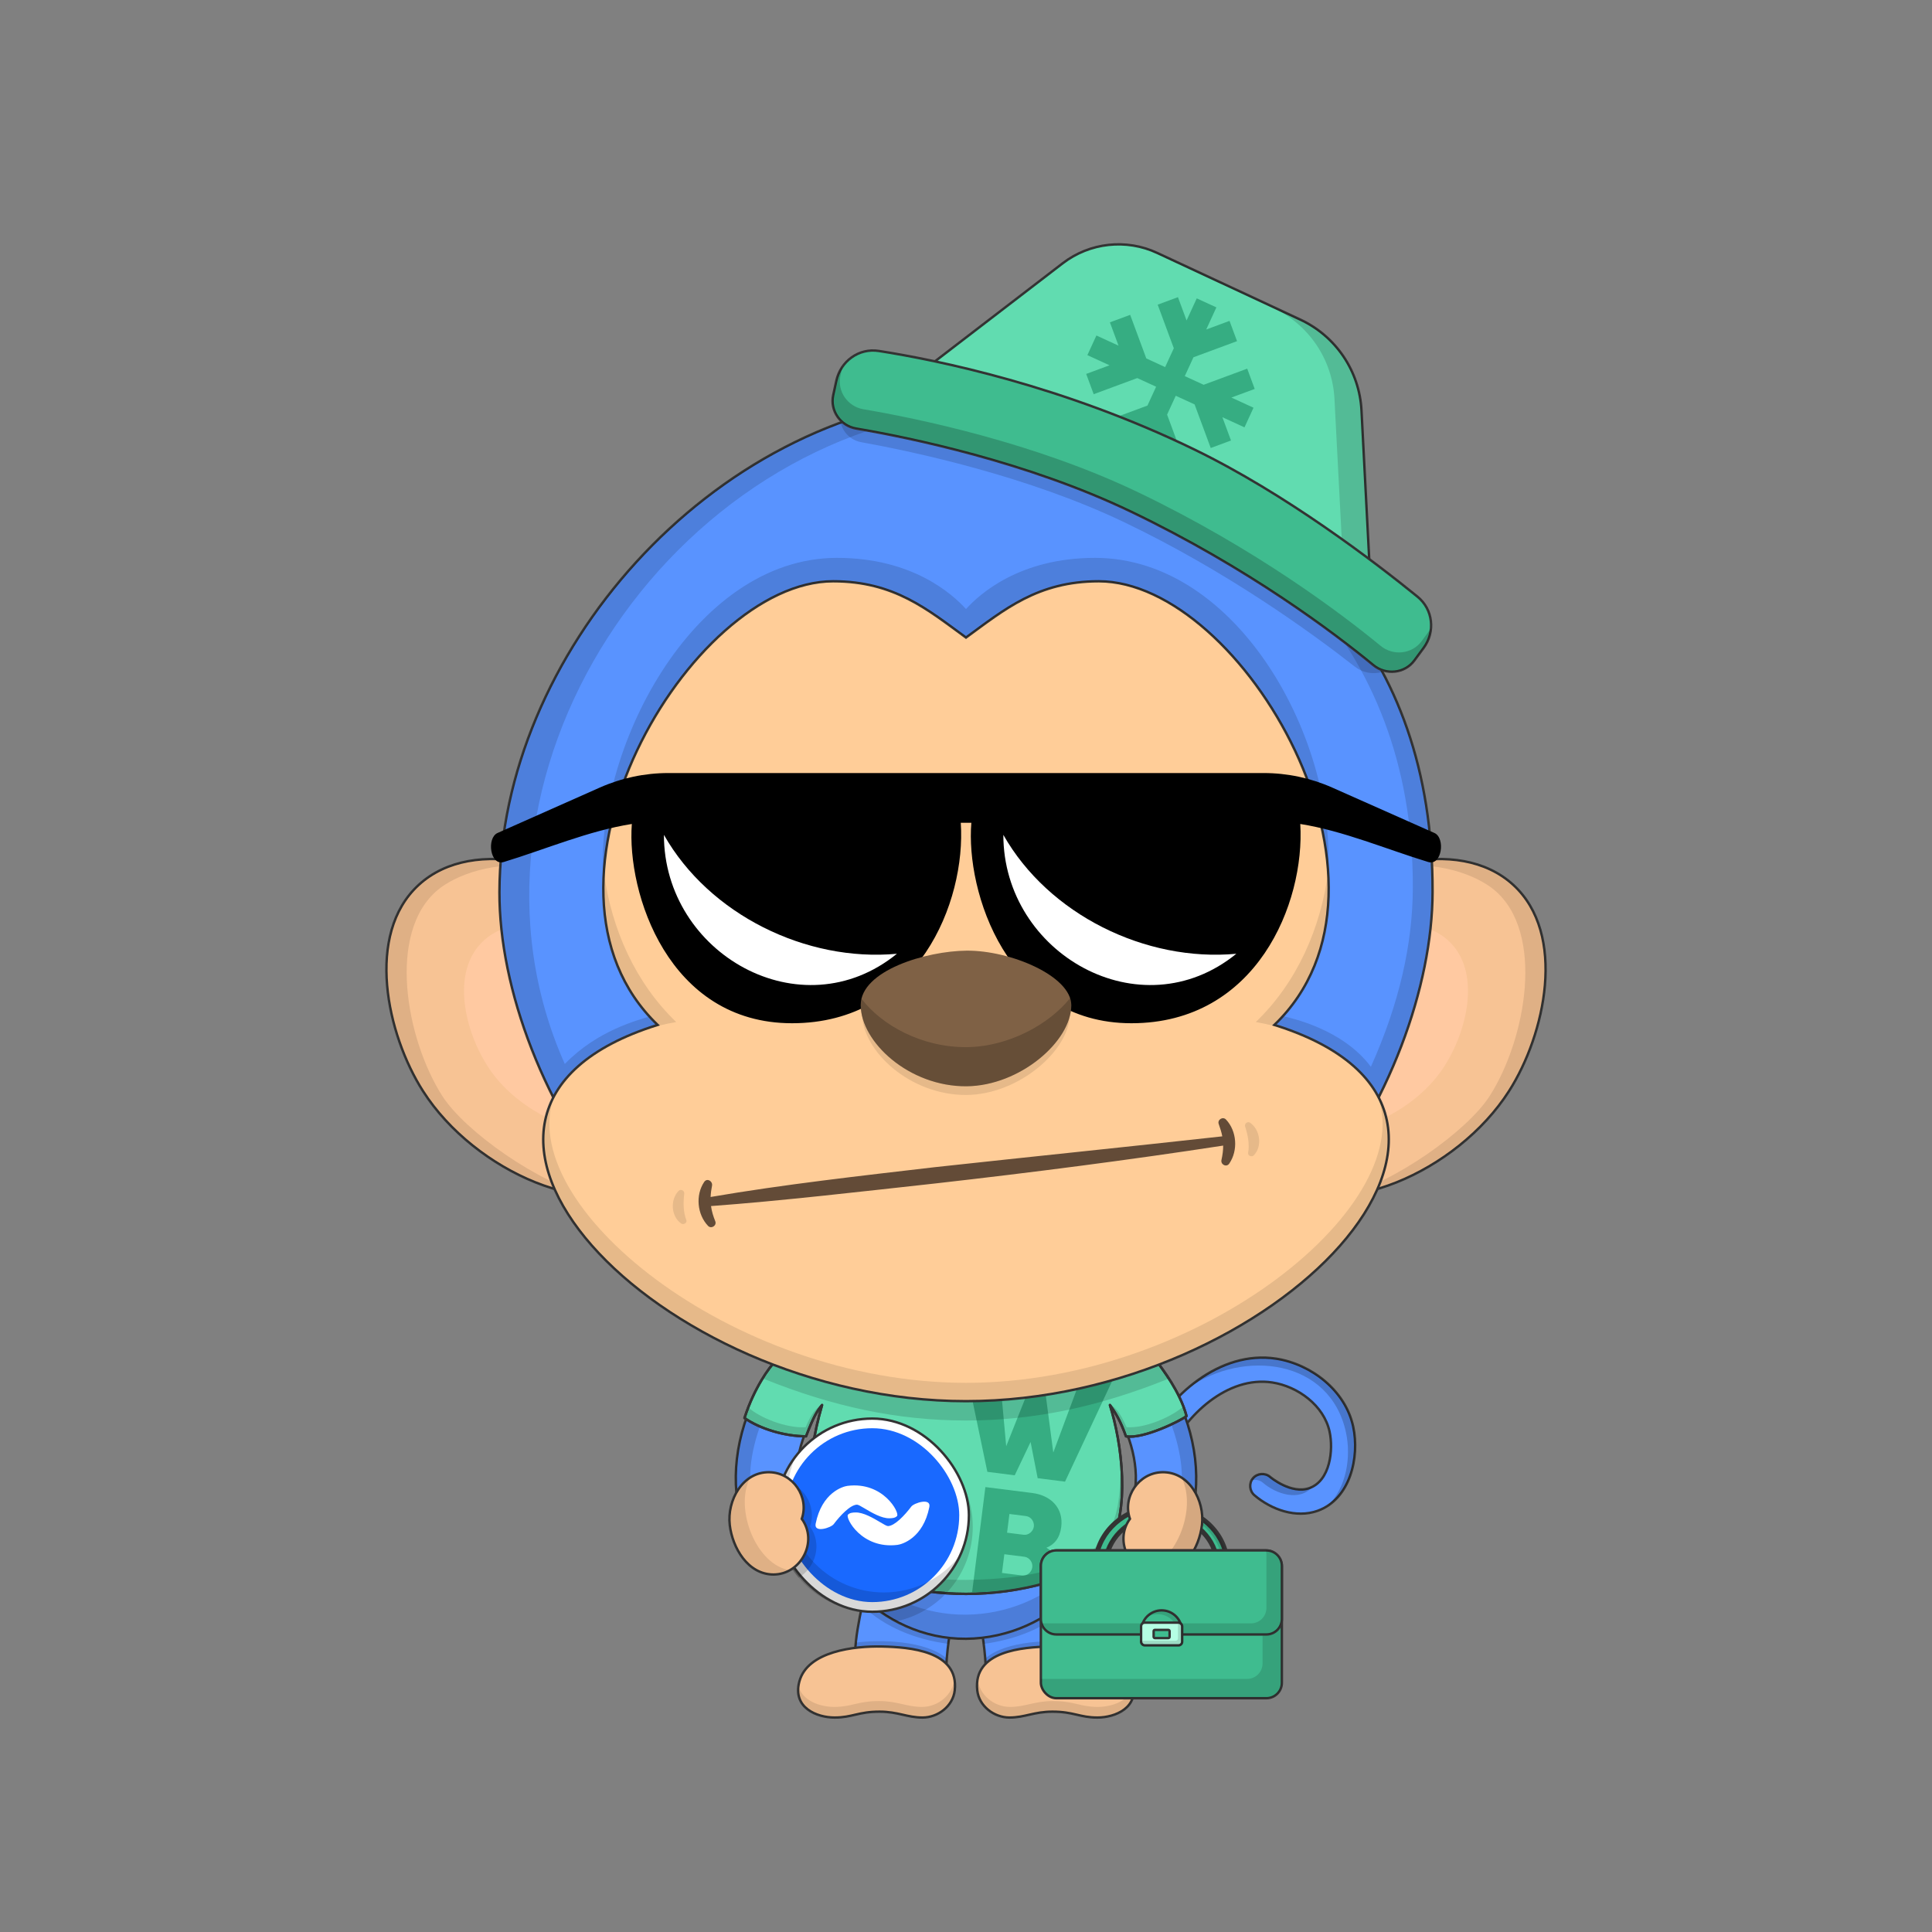 <?xml version="1.0"?>
<!-- Generated by SVGo -->
<svg
     viewBox="0 0 4000 4000"
     fill="none"
     xmlns="http://www.w3.org/2000/svg"
     xmlns:xlink="http://www.w3.org/1999/xlink">

<rect x="0" y="0" width="4000" height="4000" fill="#808080" stroke="none"/>

<path d="M2275.11 3290.64C2224.34 3283.22 2159.95 3258.37 2078.25 3214.64C2066.38 3208.29 2061.58 3192.79 2068 3180.8C2074.35 3168.93 2089.85 3164.13 2101.84 3170.55C2177.29 3210.92 2238.02 3234.67 2282.34 3241.15C2311.27 3245.38 2332.09 3242.15 2344.22 3231.51C2357.83 3219.59 2356.61 3198.51 2353.05 3159.12C2348.88 3113 2343.69 3055.59 2372.83 2989.61C2416.83 2889.89 2526.46 2795.08 2641.92 2812.91C2715.25 2824.26 2785.52 2879.09 2801.65 2953.5C2815.38 3016.86 2795.63 3103.67 2728.12 3127.93C2683.35 3143.92 2632.19 3125.56 2597.28 3095.85C2586.84 3087.17 2585.33 3070.85 2594.22 3060.41C2603.03 3050.07 2619.37 3048.77 2629.7 3057.79C2630.13 3058.15 2673.36 3094.44 2711.19 3080.85C2754.03 3065.47 2760.96 3001.9 2752.75 2964.07C2741 2909.84 2687.15 2870.49 2634.24 2862.3C2541.4 2847.96 2453.44 2930.79 2418.52 3009.79C2394.61 3063.95 2398.96 3112.11 2402.8 3154.6C2406.8 3198.44 2410.51 3239.85 2377.13 3269.1C2349.47 3293.49 2310.06 3295.9 2275.11 3290.64Z" fill="#5993FF" stroke="#333333" stroke-width="5" stroke-miterlimit="10"/>
<path d="M2786.65 2965.53C2797.71 3016.55 2787.83 3080.08 2748.83 3117.61C2800.24 3083.91 2813.9 3010.05 2801.65 2953.53C2785.52 2879.12 2715.26 2824.29 2641.92 2812.93C2575.66 2802.7 2510.14 2831.49 2460.38 2873.75C2574.5 2793 2753.67 2813.39 2786.65 2965.53Z" fill="black" fill-opacity="0.2"/>
<path d="M2717.62 3078.06C2690.59 3109.51 2642.03 3093.32 2614.73 3069.83C2611.59 3067.15 2607.83 3065.29 2603.79 3064.42C2599.76 3063.55 2595.57 3063.69 2591.6 3064.83C2595.57 3057.53 2603.23 3052.6 2611.53 3051.93C2618.13 3051.4 2624.68 3053.52 2629.73 3057.82C2651.8 3077.32 2689.57 3092.99 2717.62 3078.06Z" fill="black" fill-opacity="0.2"/>
<path d="M2073.5 3173.5C2077 3170.5 2089 3164.5 2096.5 3168C2103.48 3171.26 2111.84 3175.39 2121.23 3180.03C2170.65 3204.44 2248.7 3243 2305 3243C2355 3243 2359.5 3218 2352.5 3152C2353.35 3155.82 2354.42 3160.03 2355.56 3164.51C2365.18 3202.26 2379.65 3259 2305 3259C2223.5 3259 2096.21 3188.43 2073.5 3173.5Z" fill="black" fill-opacity="0.2"/>
<path d="M1959.37 3446.51C1964.37 3359.43 1986.77 3292.08 2006.54 3239.7C2026.31 3187.32 2048.96 3095 1963.98 3073.68C1842.48 3043.19 1775.67 3327.8 1770.68 3414.62C1767.75 3465.7 1807.5 3524.95 1859.08 3527.91C1906.56 3530.22 1956.53 3496.12 1959.37 3446.51Z" fill="#5993FF" stroke="#333333" stroke-width="5" stroke-miterlimit="10"/>
<path d="M1769.48 3414.5C1820.98 3407.5 1917.48 3407.5 1957.98 3448.5C1958.32 3445.41 1959.42 3436.56 1959.64 3433.46C1917.48 3396.5 1821.48 3394 1771.62 3401C1771.36 3404.3 1769.76 3411.13 1769.48 3414.5Z" fill="black" fill-opacity="0.15"/>
<path d="M1785.48 3325C1833.24 3369.29 1894.36 3394.13 1963.48 3403.5C1964.06 3398.49 1965.29 3391.32 1965.98 3386.5C1897.38 3377.62 1837.78 3348.9 1789.98 3305.5C1787.98 3311.5 1786.36 3320.77 1785.48 3325Z" fill="black" fill-opacity="0.15"/>
<path d="M2040.63 3446.51C2035.63 3359.43 2013.23 3292.08 1993.46 3239.7C1973.69 3187.32 1951.04 3095 2036.02 3073.68C2157.52 3043.19 2224.33 3327.8 2229.32 3414.62C2232.25 3465.7 2192.5 3524.95 2140.92 3527.91C2093.44 3530.22 2043.47 3496.12 2040.63 3446.51Z" fill="#5993FF" stroke="#333333" stroke-width="5" stroke-miterlimit="10"/>
<path d="M2230.52 3414.5C2179.02 3407.5 2082.52 3407.5 2042.02 3448.5C2041.68 3445.41 2040.58 3436.56 2040.36 3433.46C2082.52 3396.5 2178.52 3394 2228.38 3401C2228.64 3404.3 2230.24 3411.13 2230.52 3414.5Z" fill="black" fill-opacity="0.15"/>
<path d="M2214.52 3325C2166.76 3369.29 2105.64 3394.13 2036.52 3403.5C2035.94 3398.49 2034.71 3391.32 2034.02 3386.5C2102.62 3377.62 2162.22 3348.9 2210.02 3305.5C2212.02 3311.5 2213.64 3320.77 2214.52 3325Z" fill="black" fill-opacity="0.15"/>
<path d="M1910 3556C1942 3556 1973.09 3532.4 1976.7 3499.86C1985.81 3417.65 1882.35 3410.18 1826.03 3408.94C1768.93 3407.69 1672 3418.5 1655.01 3481.21C1640.16 3536 1691.5 3556 1728 3556C1764.5 3556 1777 3543.85 1820.98 3543.85C1859.39 3543.85 1878 3556 1910 3556Z" fill="#F7C394" stroke="#333333" stroke-width="5" stroke-miterlimit="10"/>
<path d="M1909 3534C1877 3534 1858.39 3521.85 1819.98 3521.85C1776 3521.85 1763.5 3534 1727 3534C1698.61 3534 1661.25 3521.9 1653.03 3490.74C1646.3 3538.34 1693.7 3556 1728 3556C1764.5 3556 1777 3543.85 1820.98 3543.85C1859.39 3543.85 1878 3556 1910 3556C1952.86 3556 1983 3521.85 1975.91 3475.74C1972.94 3509.2 1941.87 3534 1909 3534Z" fill="black" fill-opacity="0.1"/>
<path d="M2090 3556C2058 3556 2026.91 3532.4 2023.3 3499.86C2014.19 3417.65 2117.65 3410.18 2173.97 3408.94C2231.07 3407.69 2328 3418.5 2344.99 3481.21C2359.84 3536 2308.5 3556 2272 3556C2235.5 3556 2223 3543.85 2179.02 3543.85C2140.6 3543.85 2122 3556 2090 3556Z" fill="#F7C394" stroke="#333333" stroke-width="5" stroke-miterlimit="10"/>
<path d="M2091 3534C2123 3534 2141.61 3521.85 2180.02 3521.85C2224 3521.85 2236.5 3534 2273 3534C2301.39 3534 2338.75 3521.9 2346.97 3490.74C2353.7 3538.34 2306.3 3556 2272 3556C2235.5 3556 2223 3543.85 2179.02 3543.85C2140.61 3543.85 2122 3556 2090 3556C2047.14 3556 2017 3521.85 2024.09 3475.74C2027.06 3509.2 2058.13 3534 2091 3534Z" fill="black" fill-opacity="0.1"/>
<path d="M1587 3147C1623.5 3147 1652.66 3114.42 1649.04 3078.58C1643.62 3015.06 1667.66 2946.39 1714.99 2880.19C1758.05 2819.94 1804.2 2786.93 1768.7 2748C1733.2 2709.06 1653.14 2751.92 1613.3 2807.5C1547.59 2899.42 1516.11 2996.61 1524.67 3091.18C1527.86 3122.65 1550.5 3147 1587 3147Z" fill="#5993FF" stroke="#333333" stroke-width="5" stroke-miterlimit="10"/>
<path d="M1553.09 3059.16C1552.67 2946.89 1642.7 2781.5 1748.2 2735C1618.2 2714 1503.2 2968.5 1525.49 3086.77C1532.7 3075 1545.2 3063.5 1553.09 3059.16Z" fill="black" fill-opacity="0.15"/>
<path d="M2413 3147C2376.5 3147 2347.34 3114.42 2350.96 3078.58C2356.38 3015.06 2332.34 2946.39 2285.01 2880.19C2241.95 2819.94 2195.8 2786.93 2231.3 2748C2266.8 2709.06 2346.86 2751.92 2386.7 2807.5C2452.41 2899.42 2483.89 2996.61 2475.33 3091.18C2472.14 3122.65 2449.5 3147 2413 3147Z" fill="#5993FF" stroke="#333333" stroke-width="5" stroke-miterlimit="10"/>
<path d="M2446.91 3059.16C2447.33 2946.89 2357.3 2781.5 2251.8 2735C2381.8 2714 2496.8 2968.5 2474.51 3086.77C2467.3 3075 2454.8 3063.5 2446.91 3059.16Z" fill="black" fill-opacity="0.15"/>
<path d="M2000 2548C2154 2548 2220 2683 2260 2794C2300 2905 2318 3014 2318 3086C2318 3238 2179.32 3391.46 2000 3393C1824.47 3394.51 1682 3238 1682 3086C1682 3014 1699.7 2904.5 1740 2794C1780 2683 1846 2548 2000 2548Z" fill="#5993FF" stroke="#333333" stroke-width="5" stroke-miterlimit="10"/>
<path d="M2000 3393C1824.33 3394.59 1670 3236 1682 3056C1692 3204 1827.15 3344.48 2000 3343C2172.85 3341.52 2308 3204 2318 3056C2330 3236 2175.67 3391.41 2000 3393Z" fill="black" fill-opacity="0.15"/>
<path d="M2000 2672C2104 2672 2160 2740 2174 2800C2208.49 2947.82 2238 3074 2178 3150C2118 3226 2043.05 3232 2000 3232C1952.45 3232 1882 3226 1822 3150C1762 3074 1789.56 2956.17 1826 2800C1840 2740 1896 2672 2000 2672Z" fill="#F7C394" stroke="#333333" stroke-width="5" stroke-miterlimit="10"/>
<path d="M2000 3232C1864 3232 1776 3138 1787 3016C1791 3131 1883 3206 2000 3206C2117 3206 2209 3131 2213 3016C2224 3138 2136 3232 2000 3232Z" fill="black" fill-opacity="0.1"/>
<path d="M2456.64 2931.88C2445.41 2940.93 2367.5 2980 2331.15 2973.76C2320 2942 2309.5 2925 2298 2909C2322 2986 2342.5 3127.5 2293 3210C2232.2 3269.77 2109 3300 2000 3300C1891 3300 1767.8 3269.77 1707 3210C1667 3147 1667 3029.5 1702 2909C1692 2921 1684.72 2931.88 1668.85 2973.76C1625 2973.76 1573.77 2958.53 1541.36 2935.88C1562 2871.5 1594 2830 1604.22 2819C1736.28 2870.39 1856.5 2898.13 2000 2898.13C2143.5 2898.13 2284.48 2868.13 2398.59 2823.13C2405.71 2834 2443 2880.5 2456.64 2931.88Z" fill="#61DCB0" stroke="#333333" stroke-width="5" stroke-linecap="round" stroke-linejoin="round"/>
<path fill-rule="evenodd" clip-rule="evenodd" d="M2231.22 2871.5C2256.55 2866.22 2281.33 2860.15 2305.38 2853.39L2205.03 3067.6L2148.38 3060.44L2133.72 2985.43L2100.87 3054.43L2044.21 3047.28L2012.43 2895.11C2033.04 2894.98 2053.58 2894.24 2073.99 2892.92L2083.22 2994.28L2125.39 2888.4C2138.49 2886.94 2151.5 2885.26 2164.41 2883.36L2180.71 3007.34L2231.22 2871.5ZM2190.59 3268.15C2135.76 3286.66 2072.29 3296.3 2012.58 3296.96L2040.14 3078.84L2137.36 3091.12C2175.01 3095.88 2202.21 3121.6 2197.17 3161.44C2194.26 3184.46 2182.91 3197.88 2166.5 3204.35C2184.81 3215.2 2195.57 3232.9 2192.25 3259.22C2191.85 3262.34 2191.3 3265.32 2190.59 3268.15ZM2119.38 3177.6C2129.61 3178.89 2139.22 3170.45 2140.47 3160.58C2141.76 3150.35 2134.51 3140.15 2124.27 3138.86L2089.92 3134.52L2085.02 3173.26L2119.38 3177.6ZM2074.49 3256.59L2115.79 3261.81C2126.76 3263.2 2135.96 3255.07 2137.25 3244.84C2138.5 3234.97 2131.65 3224.45 2120.69 3223.07L2079.39 3217.85L2074.49 3256.59Z" fill="#36AD82"/>
<path d="M2457 2932C2423.5 2952 2374.5 2975 2331.5 2974C2325 2952 2303.36 2914.78 2298.5 2907C2315.86 2918.29 2324.11 2936.83 2332.46 2954.91C2373.66 2957.46 2428.5 2931.5 2450.5 2911.5C2452.5 2915.5 2456 2926.5 2457 2932Z" fill="black" fill-opacity="0.15"/>
<path d="M2320 3029.86C2330.5 3127 2310.22 3184.75 2291.46 3211.7C2206.5 3284.5 2083.68 3299.27 2000 3300C1881.67 3301 1767.06 3268.34 1706.26 3208.57C1679 3173 1675.31 3094.69 1676.19 3046.66C1676.95 3089.77 1687.08 3147.7 1715.5 3184C1762.3 3243.77 1881.67 3272.04 2000 3271C2129.24 3269.88 2245.61 3245.64 2291.34 3177.89C2319.24 3136.55 2319.28 3077.14 2320 3029.86Z" fill="black" fill-opacity="0.15"/>
<path d="M1669 2974C1626 2975 1575.5 2956 1542 2936C1542.5 2931 1548.5 2917 1550 2914.5C1572 2934.5 1626.84 2957.46 1668.04 2954.91C1674 2942 1682 2920 1702 2907C1697.14 2914.78 1675.5 2952 1669 2974Z" fill="black" fill-opacity="0.15"/>
<path d="M2456.64 2931.88C2445.41 2940.93 2367.5 2980 2331.15 2973.76C2320 2942 2309.5 2925 2298 2909C2322 2986 2342.5 3127.5 2293 3210C2232.2 3269.77 2109 3300 2000 3300C1891 3300 1767.8 3269.77 1707 3210C1667 3147 1667 3029.5 1702 2909C1692 2921 1684.72 2931.88 1668.85 2973.76C1625 2973.76 1573.77 2958.53 1541.36 2935.88C1562 2871.5 1594 2830 1604.22 2819C1736.28 2870.39 1856.5 2898.13 2000 2898.13C2143.5 2898.13 2284.48 2868.13 2398.59 2823.13C2405.71 2834 2443 2880.5 2456.64 2931.88Z" stroke="#333333" stroke-width="5" stroke-linecap="round" stroke-linejoin="round"/>
<path d="M3133.19 1832.12C3244.29 1934.12 3199.51 2141.41 3124.1 2259.28C3016.64 2427.28 2770.63 2533.03 2644.64 2443.65C2513.06 2350.3 2530.24 2056.73 2683.84 1904.33C2798.52 1790.55 3018.29 1726.64 3133.19 1832.12Z" fill="#F7C394" stroke="#333333" stroke-width="5" stroke-miterlimit="10"/>
<path d="M3003.49 1952.22C3069.49 2020.41 3033.59 2148.9 2981.84 2220.1C2908.09 2321.55 2749.67 2378.79 2673.9 2317.96C2594.76 2254.43 2616.51 2070.74 2718.65 1980.78C2794.91 1913.62 2935.29 1881.7 3003.49 1952.22Z" fill="#FFC9A1"/>
<path d="M3124.1 2259.28C3063.41 2354.13 2929 2462.5 2777.5 2476C2883.86 2451 3037.51 2342.15 3084.14 2269.28C3159.55 2151.41 3199.5 1930.31 3093.23 1842.12C3060.82 1815.23 2978.5 1777 2865.5 1797C3003.5 1754.5 3088.29 1790.87 3133.23 1832.12C3244.29 1934.11 3199.51 2141.41 3124.1 2259.28Z" fill="black" fill-opacity="0.1"/>
<path d="M866.818 1832.12C755.718 1934.12 800.498 2141.41 875.908 2259.28C983.368 2427.28 1229.38 2533.03 1355.37 2443.65C1486.95 2350.3 1469.77 2056.73 1316.17 1904.33C1201.49 1790.55 981.718 1726.64 866.818 1832.12Z" fill="#F7C394" stroke="#333333" stroke-width="5" stroke-miterlimit="10"/>
<path d="M996.518 1952.22C930.518 2020.41 966.418 2148.9 1018.17 2220.1C1091.92 2321.55 1250.34 2378.79 1326.11 2317.96C1405.25 2254.43 1383.5 2070.74 1281.36 1980.78C1205.1 1913.62 1064.72 1881.7 996.518 1952.22Z" fill="#FFC9A1"/>
<path d="M875.908 2259.28C936.598 2354.13 1071.01 2462.5 1222.51 2476C1116.15 2451 962.491 2342.15 915.868 2269.28C840.458 2151.41 800.508 1930.31 906.778 1842.12C939.187 1815.23 1021.51 1777 1134.51 1797C996.508 1754.5 911.718 1790.87 866.778 1832.12C755.718 1934.11 800.498 2141.41 875.908 2259.28Z" fill="black" fill-opacity="0.1"/>
<path d="M2395 2818C2279.65 2863.22 2124 2897 2000 2897C1876 2897 1740.66 2870.57 1605 2818C1597.76 2828.54 1588.39 2844.27 1582 2855C1724 2912 1857 2941 2000 2941C2143 2941 2276 2912 2418 2855C2411.85 2844.3 2402.07 2828.64 2395 2818Z" fill="black" fill-opacity="0.15"/>
<path d="M2500.32 839.001C2542.64 803.151 2376 763.001 2353.8 699.511C2327 623.001 2749.39 826.611 2685.37 960.591C2680.37 971.101 2629.94 1054.59 2267.76 936.821C2665.92 1066 2967.42 1339.94 2966 1847C2964.91 2235.75 2615.93 2837.81 1999.57 2843.18C1404.95 2848.37 1032.93 2246.96 1034 1847C1035.32 1358.56 1466.13 856.061 2000 818.501C2319.41 796.051 2465.29 868.601 2500.32 839.001Z" fill="#5993FF" stroke="#333333" stroke-width="5" stroke-linecap="round" stroke-linejoin="round"/>
<path d="M2565.16 861.34C2535.5 926.5 2353.35 821.34 2033.94 843.8C1380.48 889.738 907.001 1615 1169.36 2202.88C1237.5 2132.5 1320.5 2112.5 1346.95 2103.72C1354.89 2112.29 1364.55 2121.39 1368 2125.5C1286.63 2150.85 1192.07 2205.91 1151.37 2282.34C1075.1 2134.74 1034.37 1979.78 1034.78 1847.01C1036.1 1358.56 1467 856.01 2000.87 818.44C2320.28 795.99 2465.43 868.54 2500.46 838.9C2542.64 803.15 2376 763 2353.81 699.51C2345.24 675.05 2382.63 679.24 2435.36 700.64C2415.36 697.76 2404.36 702.47 2409.81 716.51C2429.19 766.9 2590.11 806.531 2565.16 861.34Z" fill="black" fill-opacity="0.14"/>
<path d="M2964.5 1847.07C2964.14 1974.81 2926.38 2125.58 2853.96 2270.64C2779 2168 2644.73 2127 2631 2127C2635 2122 2647 2107.3 2651 2102.5C2674.5 2108 2779.62 2130.41 2838.28 2208.7C2897.58 2076.55 2924.8 1953.54 2925.12 1837.84C2926.59 1313.6 2571.5 1053 2267.76 936.82C2665.92 1066 2965.92 1340 2964.5 1847.07Z" fill="black" fill-opacity="0.14"/>
<path d="M1725 1203.5C1428 1203.5 1060 1832 1361.5 2122C786 2302 1361.5 2901 2000 2901C2638.5 2901 3214 2302 2638.5 2122C2940 1832 2572 1203.5 2275 1203.5C2148.5 1203.5 2079.49 1262 2000 1320C1920.5 1262 1851.5 1203.5 1725 1203.5Z" fill="#FFCD98" stroke="#333333" stroke-width="5"/>
<path d="M2749.1 1817C2733.4 1508.46 2484.1 1203.81 2267.6 1203.81C2133 1203.81 2051.4 1285.95 2000 1320C1958.9 1291.95 1867.5 1203.81 1731.6 1203.81C1476 1203.81 1253.5 1577 1249.47 1826.52C1227 1558 1433.07 1155 1733 1155C1889 1155 1972 1230 2000 1261C2028 1230 2111 1155 2267 1155C2564.63 1155 2770.5 1536.5 2749.1 1817Z" fill="black" fill-opacity="0.14"/>
<path d="M1148.6 2266.67C1012.67 2511.93 1482.92 2900.5 2000 2900.5C2517.08 2900.5 2993.17 2507.65 2849.75 2262.64C2945.11 2486.75 2490.72 2863 2000 2863C1512.21 2863 1060.31 2491.22 1148.6 2266.67Z" fill="black" fill-opacity="0.1"/>
<path d="M1250.37 1807.39C1243.26 1924.84 1274.39 2037.4 1361.82 2121.5C1351.4 2124.76 1341.35 2129.16 1331.67 2132.69C1354 2125.5 1375.33 2120.41 1400 2116C1315.46 2034.68 1266.53 1924.23 1250.37 1807.39Z" fill="black" fill-opacity="0.1"/>
<path d="M2670.5 2133C2648.74 2126.59 2625.9 2120.63 2600 2116C2685.32 2033.93 2734.37 1922.19 2750.07 1804.14C2757.96 1922.76 2727.06 2036.63 2638.82 2121.5C2650.14 2125.04 2660.06 2129.14 2670.5 2133Z" fill="black" fill-opacity="0.1"/>
<path d="M2588.29 2324.51C2609.11 2339.11 2614.03 2373.53 2595.77 2392.09C2591.84 2396.09 2583.04 2393.14 2584.14 2386.89C2587.31 2368.86 2583.49 2349.77 2577.94 2332.47C2576.03 2326.53 2582.71 2320.83 2588.26 2324.56L2588.29 2324.51Z" fill="black" fill-opacity="0.1"/>
<path d="M1404.97 2465.51C1387.32 2483.82 1389.06 2518.54 1410.52 2533.28C1415.14 2536.45 1423.22 2531.87 1420.95 2525.95C1414.39 2508.86 1414.5 2489.39 1416.65 2471.35C1417.39 2465.16 1409.74 2460.84 1405.01 2465.56L1404.97 2465.51Z" fill="black" fill-opacity="0.1"/>
<path d="M2538.22 2317.78C2560.91 2341.68 2563.62 2381.94 2545.08 2409.02C2539.42 2417.59 2526.76 2411.12 2528.91 2401.56C2531.08 2391.82 2532.53 2381.82 2532.47 2371.82C2335.3 2402.07 2137.38 2427.44 1939.19 2449.91C1786.53 2466.64 1616.12 2486.5 1472.1 2497.04C1473.55 2507.88 1476.81 2518.42 1480.91 2528.53C1484.37 2537.45 1472.71 2544.97 1466.01 2538.14C1443.33 2514.45 1439.56 2474.25 1458 2447C1463.92 2438.48 1475.26 2445.09 1474.3 2454.24C1472.73 2462.14 1471.59 2470.16 1471.24 2478.21C1623.55 2452.08 1781.27 2434.51 1935.66 2416.48C2133.98 2394.88 2332.34 2374.66 2530.62 2352.69C2528.97 2343.94 2526.21 2335.55 2523.21 2327.19C2519.99 2318.28 2531.59 2311.01 2538.21 2317.78H2538.22Z" fill="#634B37"/>
<path d="M2616.25 1600.5H1383.75C1334.79 1600.5 1286.39 1610.77 1241.65 1630.64L1030.09 1724.63C1007.15 1734.82 1014.63 1793.33 1043.13 1784.65C1129.58 1758.31 1218.7 1720.04 1308.15 1705.94C1297.34 1848.72 1383.81 2118.5 1639.75 2118.5C1900.25 2118.5 2000.23 1867.33 1989.18 1703.5H2011.09C1999.09 1845.62 2085.09 2118.5 2342.49 2118.5C2601.68 2118.5 2701.96 1869.85 2692.08 1705.97C2781.46 1720.17 2870.47 1758.33 2956.87 1784.65C2985.37 1793.33 2992.85 1734.82 2969.91 1724.63L2758.35 1630.64C2713.62 1610.77 2665.21 1600.5 2616.25 1600.5Z" fill="black"/>
<path d="M1856.96 1974.67C1658.73 2135.84 1374.58 1974.67 1374.58 1728.5C1468.2 1893.5 1669.09 1992.09 1856.96 1974.67Z" fill="white"/>
<path d="M2559.7 1974.67C2361.47 2135.84 2077.32 1974.67 2077.32 1728.5C2170.94 1893.5 2371.83 1992.09 2559.7 1974.67Z" fill="white"/>
<path d="M1785 2099C1785 2175.35 1883.85 2268 2001.26 2267C2109.48 2266.05 2215 2174.45 2215 2099.22C2215 1947.09 1785 1944.8 1785 2099Z" fill="black" fill-opacity="0.1"/>
<path d="M1782 2081C1782 2157.35 1882.23 2250 2001.27 2249C2111 2248.05 2218 2156.45 2218 2081.22C2218 2020.69 2091.76 1967.45 2001.27 1968.22C1917.25 1969 1782 2009.38 1782 2081Z" fill="#7F6145"/>
<path d="M1783.58 2067.77C1825.34 2122.52 1908.26 2168.71 2001.43 2167.99C2087.64 2167.3 2172.35 2120.87 2215.52 2066.44C2217.14 2071.3 2218 2076.23 2218 2081.22C2218 2156.45 2111 2248.05 2001.27 2249C1882.23 2250 1782 2157.35 1782 2081C1782 2076.46 1782.54 2072.05 1783.58 2067.77Z" fill="black" fill-opacity="0.2"/>
<mask id="path-49-outside-1_898_2774" maskUnits="userSpaceOnUse" x="2263.55" y="3113.01" width="282" height="110" fill="black">
<rect fill="white" x="2263.55" y="3113.01" width="282" height="110"/>
<path fill-rule="evenodd" clip-rule="evenodd" d="M2270.55 3218.01C2282.86 3161.01 2338.15 3118.01 2404.5 3118.01C2470.85 3118.01 2526.14 3161.01 2538.44 3218.01H2516.97C2505.03 3171.58 2459.2 3137.01 2404.5 3137.01C2349.79 3137.01 2303.97 3171.58 2292.03 3218.01H2270.55Z"/>
</mask>
<path fill-rule="evenodd" clip-rule="evenodd" d="M2270.55 3218.01C2282.86 3161.01 2338.15 3118.01 2404.5 3118.01C2470.85 3118.01 2526.14 3161.01 2538.44 3218.01H2516.97C2505.03 3171.58 2459.2 3137.01 2404.5 3137.01C2349.79 3137.01 2303.97 3171.58 2292.03 3218.01H2270.55Z" fill="#3FBC8F"/>
<path d="M2270.55 3218.01L2265.67 3216.95L2264.36 3223.01H2270.55V3218.01ZM2538.44 3218.01V3223.01H2544.64L2543.33 3216.95L2538.44 3218.01ZM2516.97 3218.01L2512.12 3219.25L2513.09 3223.01H2516.97V3218.01ZM2292.03 3218.01V3223.01H2295.91L2296.87 3219.25L2292.03 3218.01ZM2404.5 3113.01C2336.07 3113.01 2278.52 3157.39 2265.67 3216.95L2275.44 3219.06C2287.19 3164.63 2340.23 3123.01 2404.5 3123.01V3113.01ZM2543.33 3216.95C2530.47 3157.39 2472.92 3113.01 2404.5 3113.01V3123.01C2468.77 3123.01 2521.8 3164.63 2533.56 3219.06L2543.33 3216.95ZM2516.97 3223.01H2538.44V3213.01H2516.97V3223.01ZM2521.81 3216.76C2509.24 3167.9 2461.24 3132.01 2404.5 3132.01V3142.01C2457.17 3142.01 2500.81 3175.27 2512.12 3219.25L2521.81 3216.76ZM2404.5 3132.01C2347.76 3132.01 2299.75 3167.9 2287.19 3216.76L2296.87 3219.25C2308.18 3175.27 2351.83 3142.01 2404.5 3142.01V3132.01ZM2270.55 3223.01H2292.03V3213.01H2270.55V3223.01Z" fill="#333333" mask="url(#path-49-outside-1_898_2774)"/>
<path fill-rule="evenodd" clip-rule="evenodd" d="M2328.93 3138.72C2348.62 3128.71 2371.33 3123.01 2395.5 3123.01C2459.89 3123.01 2513.87 3163.51 2528.24 3218.01H2538.44C2526.14 3161.01 2470.84 3118.01 2404.5 3118.01C2376.55 3118.01 2350.57 3125.64 2328.93 3138.72ZM2339.92 3154.94C2313.26 3168.27 2293.01 3190.89 2284.46 3218.01H2292.03C2298.75 3191.88 2316.19 3169.51 2339.92 3154.94Z" fill="black" fill-opacity="0.14"/>
<path d="M2398 3259.9C2341.18 3259.94 2305.02 3191.79 2339.41 3144.63C2323.5 3099.41 2357.5 3049.23 2406.07 3048.07C2462.07 3046.74 2494.44 3106.58 2488.57 3157.21C2483.09 3204.52 2451.05 3259.85 2398 3259.9Z" fill="#F7C394" stroke="#333333" stroke-width="5" stroke-miterlimit="10"/>
<path d="M2488.57 3157.21C2481.79 3215.77 2434.2 3284.01 2363.2 3251.01C2432.03 3242.2 2480.2 3125.51 2446.31 3059.17C2451.7 3063.01 2460.2 3067.51 2473.91 3086.78C2486.2 3108.51 2491.61 3132.98 2488.57 3157.21Z" fill="black" fill-opacity="0.14"/>
<rect x="2155" y="3210.01" width="499" height="306" rx="32" fill="#3FBC8F" stroke="#333333" stroke-width="5"/>
<path fill-rule="evenodd" clip-rule="evenodd" d="M2155 3476.01V3484.01C2155 3501.68 2169.33 3516.01 2187 3516.01H2622C2639.67 3516.01 2654 3501.68 2654 3484.01V3242.01C2654 3224.33 2639.67 3210.01 2622 3210.01H2614V3444.01C2614 3461.68 2599.67 3476.01 2582 3476.01H2155Z" fill="black" fill-opacity="0.14"/>
<path d="M2155 3242.01C2155 3224.33 2169.33 3210.01 2187 3210.01H2622C2639.67 3210.01 2654 3224.33 2654 3242.01V3352.01C2654 3369.68 2639.67 3384.01 2622 3384.01H2187C2169.33 3384.01 2155 3369.68 2155 3352.01V3242.01Z" fill="#3FBC8F" stroke="#333333" stroke-width="5"/>
<path fill-rule="evenodd" clip-rule="evenodd" d="M2156.28 3361.01C2160.17 3374.3 2172.45 3384.01 2187 3384.01H2622C2639.67 3384.01 2654 3369.68 2654 3352.01V3242.01C2654 3224.33 2639.67 3210.01 2622 3210.01H2620.72C2621.55 3212.86 2622 3215.88 2622 3219.01V3329.01C2622 3346.68 2607.67 3361.01 2590 3361.01H2156.28Z" fill="black" fill-opacity="0.14"/>
<path d="M2363 3376.01C2363 3352.81 2381.8 3334.01 2405 3334.01C2428.2 3334.01 2447 3352.81 2447 3376.01V3393.01H2363V3376.01Z" fill="#3FBC8F" stroke="#333333" stroke-width="5"/>
<path fill-rule="evenodd" clip-rule="evenodd" d="M2371.57 3350.58C2378.63 3345.2 2387.44 3342.01 2397 3342.01C2420.2 3342.01 2439 3360.81 2439 3384.01V3393.01H2447V3376.01C2447 3352.81 2428.2 3334.01 2405 3334.01C2391.36 3334.01 2379.24 3340.51 2371.57 3350.58Z" fill="black" fill-opacity="0.14"/>
<rect x="2362.5" y="3359.51" width="85" height="47" rx="7.5" fill="#B5FFE4" stroke="#333333" stroke-width="5"/>
<path fill-rule="evenodd" clip-rule="evenodd" d="M2360 3397.01V3399.01C2360 3404.53 2364.48 3409.01 2370 3409.01H2440C2445.52 3409.01 2450 3404.53 2450 3399.01V3367.01C2450 3361.48 2445.52 3357.01 2440 3357.01H2439V3392.01C2439 3394.77 2436.76 3397.01 2434 3397.01H2360Z" fill="black" fill-opacity="0.14"/>
<rect x="2388.5" y="3374.51" width="33" height="17" rx="2.5" fill="#3FBC8F" stroke="#333333" stroke-width="5"/>
<path fill-rule="evenodd" clip-rule="evenodd" d="M1855.17 3356.76C1752.39 3301.9 1682 3192.84 1682 3086C1682 3062.8 1683.84 3035.7 1687.68 3005.93C1722.12 2977.84 1766.09 2961 1814 2961C1924.46 2961 2014 3050.54 2014 3161C2014 3257.35 1945.87 3337.78 1855.17 3356.76Z" fill="black" fill-opacity="0.15"/>
<rect x="1606" y="2937" width="400" height="400" rx="200" fill="white"/>
<rect x="1626" y="2956.99" width="360" height="360" rx="180" fill="#1969FF"/>
<path fill-rule="evenodd" clip-rule="evenodd" d="M1857.2 3138.82C1863.28 3132.44 1829.03 3066.96 1754.66 3076.32C1745.19 3077.51 1701.53 3090.12 1688.72 3154.68C1684.77 3174.59 1720.4 3163.17 1726.1 3155.59C1739.73 3137.48 1760.53 3115.51 1774.35 3115.23C1776.84 3115.17 1782.71 3118.65 1790.36 3123.18C1804.71 3131.68 1825.33 3143.88 1841.55 3143.44C1846.96 3143.29 1853.19 3143.04 1857.2 3138.82ZM1755.62 3135.99C1749.54 3142.38 1783.79 3207.86 1858.16 3198.5C1867.63 3197.3 1911.29 3184.7 1924.1 3120.14C1928.05 3100.23 1892.42 3111.65 1886.72 3119.22C1873.09 3137.34 1852.29 3159.31 1838.47 3159.59C1835.98 3159.64 1830.11 3156.17 1822.47 3151.64C1808.11 3143.14 1787.49 3130.94 1771.27 3131.38C1765.86 3131.52 1759.63 3131.77 1755.62 3135.99Z" fill="white"/>
<path fill-rule="evenodd" clip-rule="evenodd" d="M1647.56 3014.94C1636.28 3039.98 1630 3067.76 1630 3097C1630 3207.46 1719.54 3297 1830 3297C1894.5 3297 1951.87 3266.47 1988.44 3219.06C1957.12 3288.6 1887.21 3337 1806 3337C1695.54 3337 1606 3247.46 1606 3137C1606 3091.05 1621.5 3048.71 1647.56 3014.94Z" fill="black" fill-opacity="0.15"/>
<rect x="1606" y="2937" width="400" height="400" rx="200" stroke="#333333" stroke-width="5"/>
<path fill-rule="evenodd" clip-rule="evenodd" d="M1619.4 3064.88C1610.75 3087.25 1606 3111.57 1606 3137C1606 3186.32 1623.86 3231.48 1653.46 3266.35C1688.05 3245.96 1703.55 3197.04 1676.99 3160.63C1691.9 3118.29 1663.02 3071.58 1619.4 3064.88Z" fill="black" fill-opacity="0.15"/>
<path d="M1601.4 3259.89C1658.22 3259.94 1694.39 3191.78 1659.99 3144.62C1675.9 3099.41 1641.9 3049.23 1593.33 3048.07C1537.33 3046.73 1504.96 3106.57 1510.83 3157.2C1516.31 3204.51 1548.35 3259.85 1601.4 3259.89Z" fill="#F7C394" stroke="#333333" stroke-width="5" stroke-miterlimit="10"/>
<path d="M1510.83 3157.2C1517.61 3215.77 1565.2 3284 1636.2 3251C1567.38 3242.2 1519.2 3125.5 1553.09 3059.16C1547.7 3063 1539.2 3067.5 1525.49 3086.77C1513.2 3108.5 1507.79 3132.97 1510.83 3157.2Z" fill="black" fill-opacity="0.1"/>
<path d="M1837.47 762.324C1949.52 779.034 2192.55 826.732 2447.27 950.138C2631.79 1039.53 2810.28 1178.47 2888.94 1243.19C2914.51 1264.23 2923.25 1299.08 2911.71 1330.1L2902.96 1353.64C2888.28 1393.1 2838.19 1406.22 2805.05 1380.24C2714.37 1309.16 2539.73 1182.74 2327.35 1081.11C2127.25 985.354 1891.55 935.08 1782.91 915.465C1751.51 909.797 1731.81 877.552 1741.9 847.284L1752.28 816.141C1764.38 779.812 1799.59 756.676 1837.47 762.324Z" fill="black" fill-opacity="0.15"/>
<path d="M2818.86 849.633L2835.5 1170L1910.5 767.5L2200.06 545.202C2256.25 502.061 2331.78 493.767 2396 523.686L2692.07 661.624C2765.86 696.005 2814.64 768.33 2818.86 849.633Z" fill="#61DCB0" stroke="#333333" stroke-width="5"/>
<path fill-rule="evenodd" clip-rule="evenodd" d="M2779.48 1145.62L2762.86 825.635C2758.64 744.332 2709.86 672.007 2636.07 637.625L2370.9 514.086C2379.41 516.667 2387.8 519.865 2396 523.687L2692.07 661.625C2765.86 696.006 2814.64 768.331 2818.86 849.634L2835.5 1170L2779.48 1145.62Z" fill="black" fill-opacity="0.15"/>
<path fill-rule="evenodd" clip-rule="evenodd" d="M2497.35 682.205L2518.4 636.412L2477.74 617.719L2456.69 663.511L2438.83 615.25L2396.86 630.783L2430.25 721.013L2412.31 760.028L2373.3 742.091L2339.9 651.86L2297.94 667.393L2315.8 715.654L2270 694.601L2251.31 735.26L2297.1 756.314L2248.84 774.175L2264.37 816.144L2354.6 782.75L2393.62 800.688L2375.68 839.703L2285.45 873.097L2300.99 915.066L2349.25 897.205L2328.19 942.997L2368.85 961.69L2389.91 915.898L2407.77 964.159L2449.74 948.627L2416.34 858.397L2434.28 819.381L2473.3 837.319L2506.69 927.549L2548.66 912.016L2530.8 863.756L2576.59 884.809L2595.28 844.149L2549.49 823.096L2597.75 805.235L2582.22 763.266L2491.99 796.659L2452.97 778.722L2470.91 739.706L2561.14 706.313L2545.61 664.344L2497.35 682.205Z" fill="#36AD82"/>
<path d="M1819.54 726.617C1941.53 745.733 2201.16 798.662 2472.5 930.5C2662.28 1022.71 2845.67 1162.94 2934.84 1235.44C2967.04 1261.61 2972.09 1308.13 2947.44 1341.52L2928.21 1367.57C2908.37 1394.46 2869.31 1398.42 2843.51 1377.2C2763.16 1311.09 2585.11 1176.19 2342 1059.5C2126.35 955.989 1883.05 906.059 1772.47 887.262C1740.02 881.744 1718.03 850.27 1725.02 818.1L1731.43 788.644C1740.32 747.721 1778.16 720.134 1819.54 726.617Z" fill="#3FBC8F" stroke="#333333" stroke-width="5"/>
<path fill-rule="evenodd" clip-rule="evenodd" d="M2962.7 1301.17C2962.61 1301.29 2962.53 1301.4 2962.44 1301.52L2943.21 1327.57C2923.37 1354.46 2884.31 1358.42 2858.51 1337.19C2778.16 1271.08 2600.11 1136.19 2357 1019.5C2141.35 915.987 1898.05 866.058 1787.47 847.26C1755.02 841.743 1733.03 810.269 1740.02 778.099L1744.1 759.332C1738.16 767.911 1733.78 777.81 1731.42 788.643L1725.02 818.099C1718.03 850.269 1740.02 881.743 1772.47 887.261C1883.05 906.058 2126.35 955.987 2342 1059.5C2585.11 1176.19 2763.16 1311.08 2843.51 1377.19C2869.31 1398.42 2908.37 1394.46 2928.21 1367.57L2947.44 1341.52C2956.47 1329.28 2961.52 1315.29 2962.7 1301.17Z" fill="black" fill-opacity="0.2"/>
</svg>
